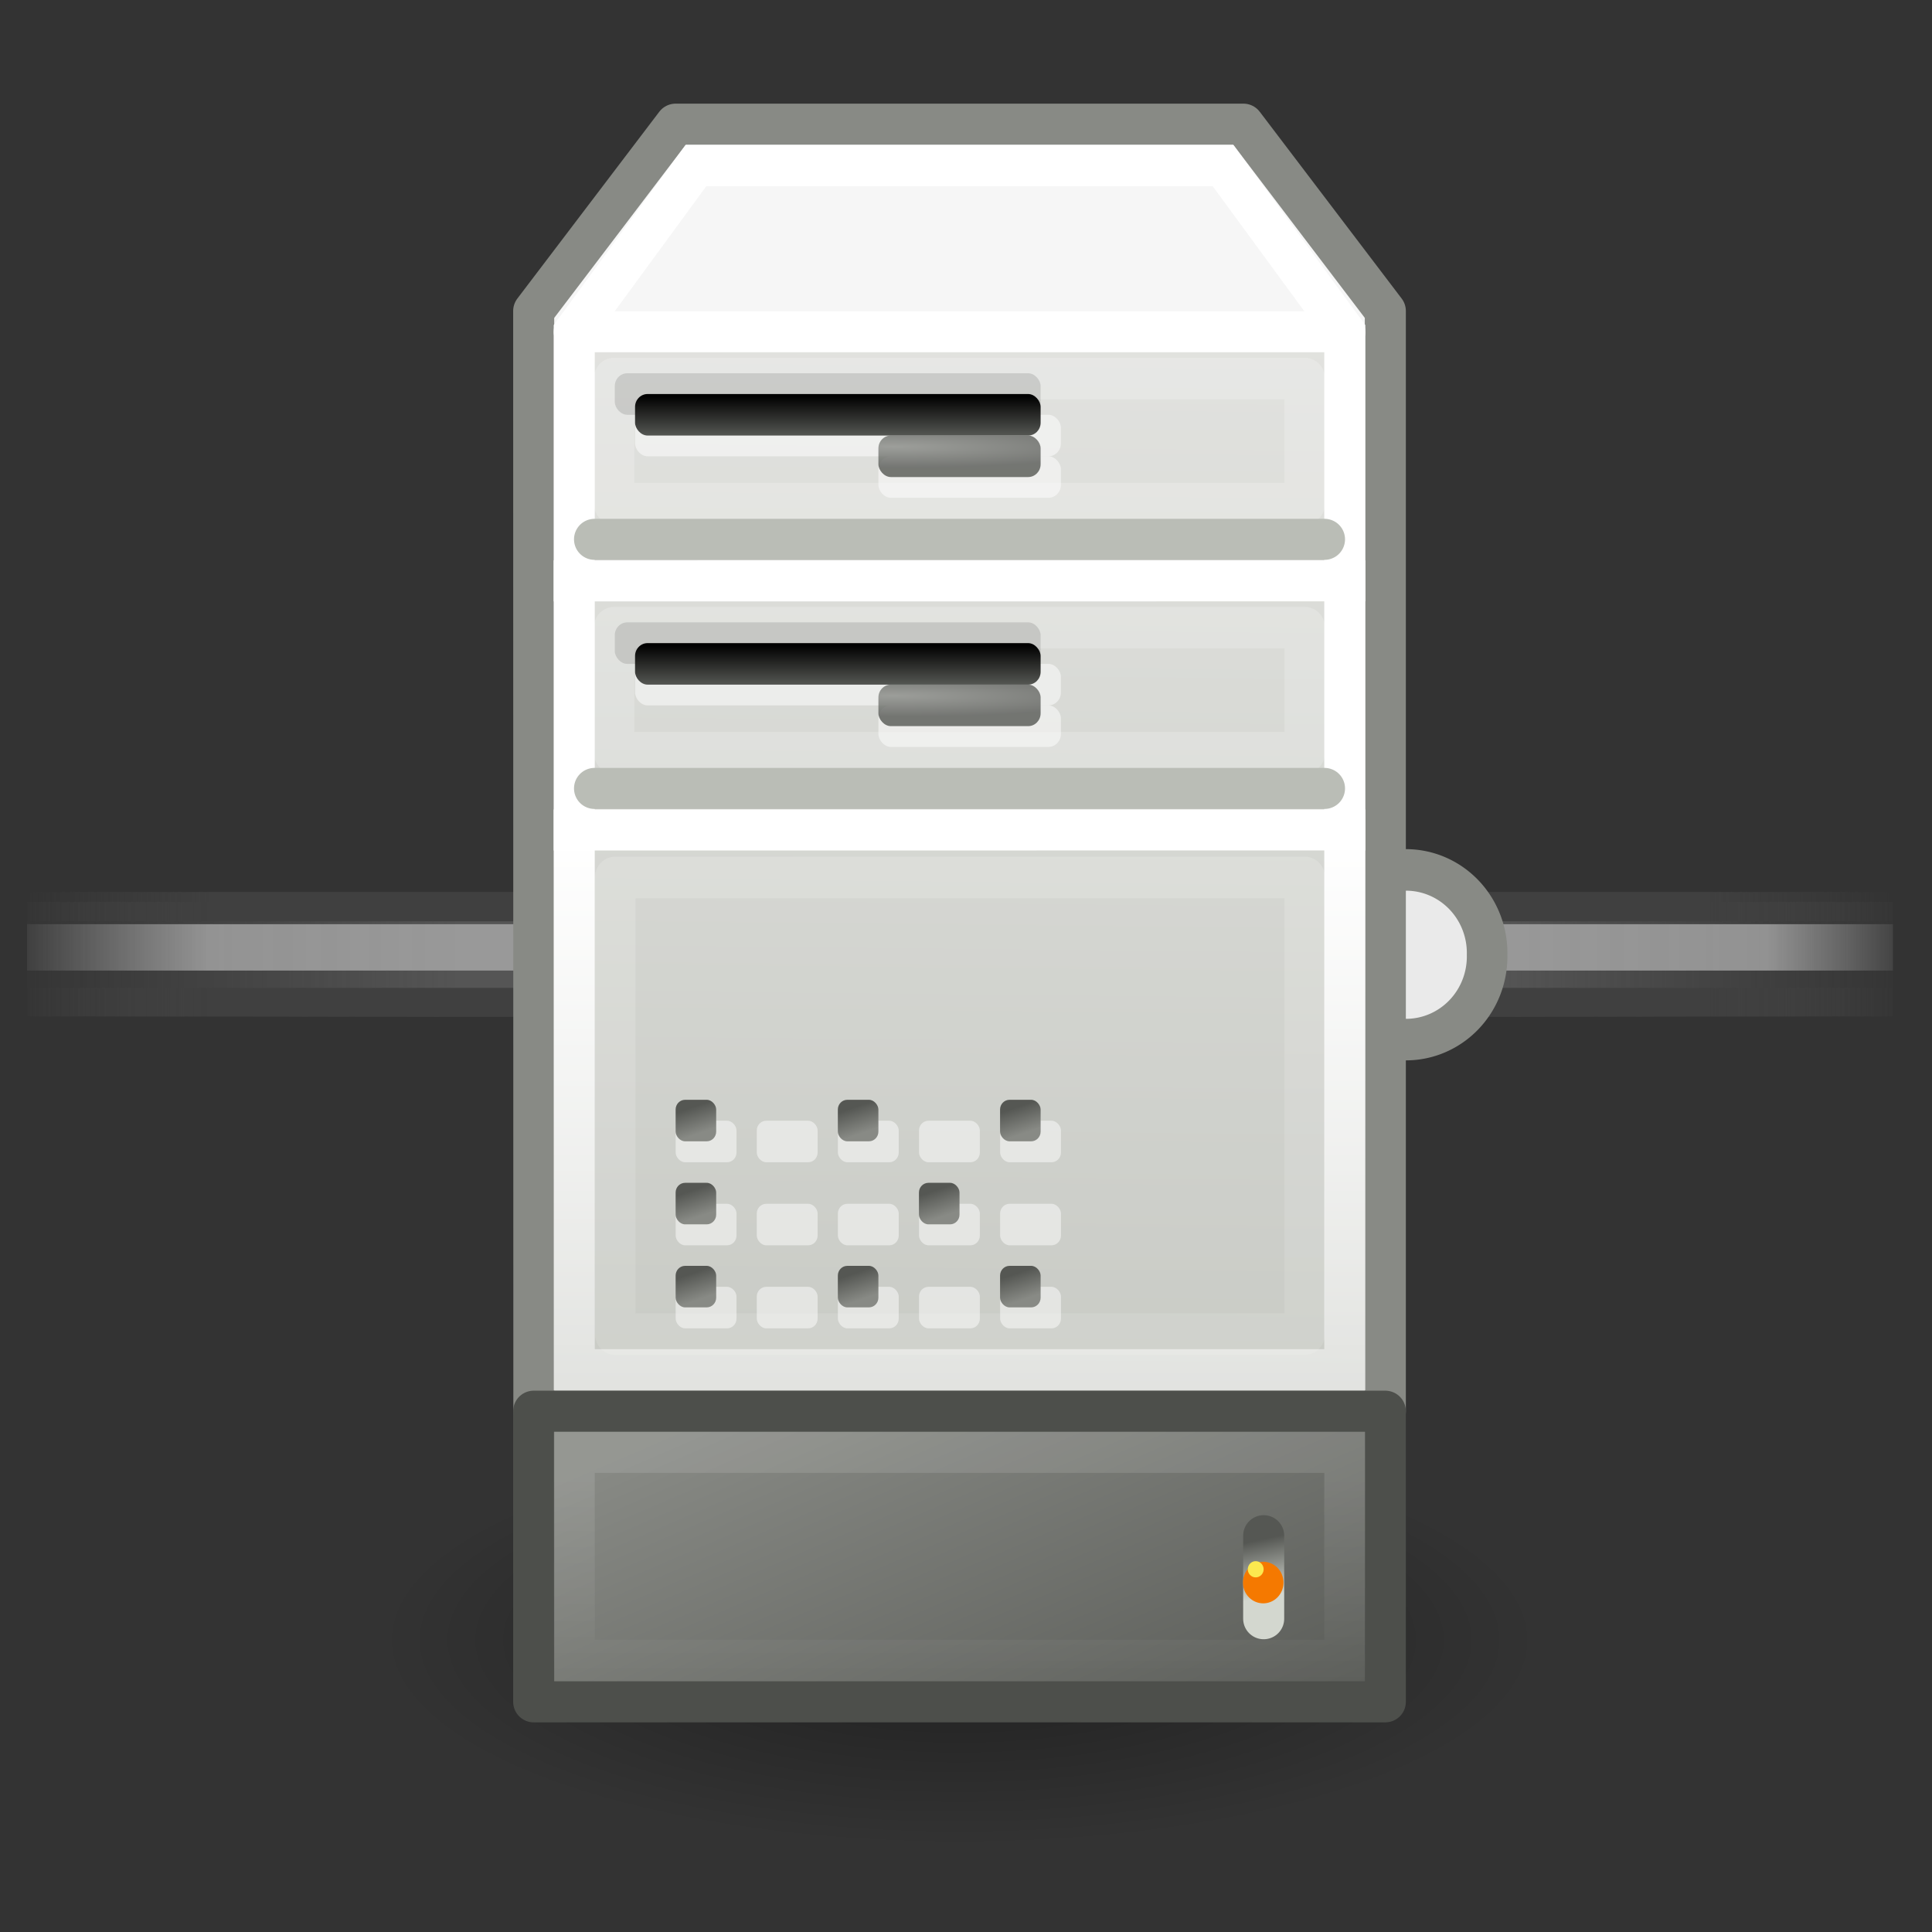 <?xml version="1.0" encoding="UTF-8" standalone="no"?>
<!-- Created with Inkscape (http://www.inkscape.org/) -->
<svg
   xmlns:dc="http://purl.org/dc/elements/1.1/"
   xmlns:cc="http://web.resource.org/cc/"
   xmlns:rdf="http://www.w3.org/1999/02/22-rdf-syntax-ns#"
   xmlns:svg="http://www.w3.org/2000/svg"
   xmlns="http://www.w3.org/2000/svg"
   xmlns:xlink="http://www.w3.org/1999/xlink"
   xmlns:sodipodi="http://sodipodi.sourceforge.net/DTD/sodipodi-0.dtd"
   xmlns:inkscape="http://www.inkscape.org/namespaces/inkscape"
   width="128"
   height="128"
   id="svg2"
   sodipodi:version="0.32"
   inkscape:version="0.45.1"
   version="1.0"
   sodipodi:docbase="/home/rose/Bureau/nouveau dossier"
   sodipodi:docname="network-server.svg"
   inkscape:export-filename="/home/lapo/Desktop/Grafica/Icone/Ubuntu/network-server.png"
   inkscape:export-xdpi="90"
   inkscape:export-ydpi="90"
   inkscape:output_extension="org.inkscape.output.svg.inkscape">
  <rect width="100%" height="100%" fill="#333333" stroke="none"/>
  <defs
     id="defs4">
    <linearGradient
       inkscape:collect="always"
       id="linearGradient3801">
      <stop
         style="stop-color:#888a85;stop-opacity:1;"
         offset="0"
         id="stop3803" />
      <stop
         style="stop-color:#555753"
         offset="1"
         id="stop3805" />
    </linearGradient>
    <linearGradient
       inkscape:collect="always"
       id="linearGradient3716">
      <stop
         style="stop-color:#ffffff;stop-opacity:1;"
         offset="0"
         id="stop3718" />
      <stop
         style="stop-color:#ffffff;stop-opacity:0;"
         offset="1"
         id="stop3720" />
    </linearGradient>
    <linearGradient
       inkscape:collect="always"
       id="linearGradient3708">
      <stop
         style="stop-color:#ffffff;stop-opacity:1;"
         offset="0"
         id="stop3710" />
      <stop
         style="stop-color:#ffffff;stop-opacity:0;"
         offset="1"
         id="stop3712" />
    </linearGradient>
    <linearGradient
       inkscape:collect="always"
       id="linearGradient2819">
      <stop
         style="stop-color:#eeeeec"
         offset="0"
         id="stop2821" />
      <stop
         style="stop-color:#babdb6"
         offset="1"
         id="stop2823" />
    </linearGradient>
    <linearGradient
       id="linearGradient2558">
      <stop
         style="stop-color:#000000;stop-opacity:1;"
         offset="0"
         id="stop2560" />
      <stop
         style="stop-color:#555753"
         offset="1"
         id="stop2562" />
    </linearGradient>
    <linearGradient
       inkscape:collect="always"
       id="linearGradient2528">
      <stop
         style="stop-color:#888a85"
         offset="0"
         id="stop2530" />
      <stop
         style="stop-color:#555753"
         offset="1"
         id="stop2532" />
    </linearGradient>
    <linearGradient
       inkscape:collect="always"
       id="linearGradient14664">
      <stop
         style="stop-color:#555753"
         offset="0"
         id="stop14666" />
      <stop
         style="stop-color:#888a85"
         offset="1"
         id="stop14668" />
    </linearGradient>
    <linearGradient
       inkscape:collect="always"
       id="linearGradient14654">
      <stop
         style="stop-color:#ffffff;stop-opacity:1;"
         offset="0"
         id="stop14656" />
      <stop
         style="stop-color:#ffffff;stop-opacity:0;"
         offset="1"
         id="stop14658" />
    </linearGradient>
    <linearGradient
       inkscape:collect="always"
       id="linearGradient13719">
      <stop
         style="stop-color:#555753"
         offset="0"
         id="stop13721" />
      <stop
         style="stop-color:#d3d7cf"
         offset="1"
         id="stop13723" />
    </linearGradient>
    <linearGradient
       inkscape:collect="always"
       id="linearGradient4543">
      <stop
         style="stop-color:#000000;stop-opacity:1;"
         offset="0"
         id="stop4545" />
      <stop
         style="stop-color:#000000;stop-opacity:0;"
         offset="1"
         id="stop4547" />
    </linearGradient>
    <linearGradient
       id="linearGradient178">
      <stop
         id="stop179"
         offset="0"
         style="stop-color:#ffffff;stop-opacity:0;" />
      <stop
         id="stop180"
         offset="0.108"
         style="stop-color:#ffffff;stop-opacity:0.707;" />
      <stop
         id="stop181"
         offset="0.921"
         style="stop-color:#ffffff;stop-opacity:0.707;" />
      <stop
         id="stop182"
         offset="1"
         style="stop-color:#ffffff;stop-opacity:0;" />
    </linearGradient>
    <linearGradient
       id="linearGradient272">
      <stop
         id="stop273"
         offset="0"
         style="stop-color:#474747;stop-opacity:0;" />
      <stop
         id="stop275"
         offset="0.1"
         style="stop-color:#474747;stop-opacity:1;" />
      <stop
         id="stop276"
         offset="0.9"
         style="stop-color:#474747;stop-opacity:1;" />
      <stop
         id="stop274"
         offset="1"
         style="stop-color:#474747;stop-opacity:0;" />
    </linearGradient>
    <linearGradient
       id="linearGradient158">
      <stop
         id="stop159"
         offset="0"
         style="stop-color:#686868;stop-opacity:0;" />
      <stop
         id="stop162"
         offset="0.238"
         style="stop-color:#686868;stop-opacity:1;" />
      <stop
         id="stop163"
         offset="0.781"
         style="stop-color:#686868;stop-opacity:1;" />
      <stop
         id="stop160"
         offset="1"
         style="stop-color:#686868;stop-opacity:0;" />
    </linearGradient>
    <linearGradient
       inkscape:collect="always"
       xlink:href="#linearGradient13719"
       id="linearGradient2498"
       gradientUnits="userSpaceOnUse"
       gradientTransform="matrix(2.687,0,0,2.751,-508.732,-2240.337)"
       x1="220.219"
       y1="851.494"
       x2="220.5"
       y2="852.844" />
    <linearGradient
       inkscape:collect="always"
       xlink:href="#linearGradient14654"
       id="linearGradient2501"
       gradientUnits="userSpaceOnUse"
       x1="229.46"
       y1="849.97"
       x2="229.46"
       y2="855.444"
       gradientTransform="matrix(2.687,0,0,2.751,-578.59,-2240.334)" />
    <linearGradient
       inkscape:collect="always"
       xlink:href="#linearGradient14664"
       id="linearGradient2504"
       gradientUnits="userSpaceOnUse"
       x1="238.351"
       y1="861.171"
       x2="232.973"
       y2="848.375"
       gradientTransform="matrix(2.687,0,0,2.751,-578.59,-2240.334)" />
    <radialGradient
       inkscape:collect="always"
       xlink:href="#linearGradient2528"
       id="radialGradient2534"
       cx="23.367"
       cy="15.561"
       fx="23.367"
       fy="15.561"
       r="2"
       gradientTransform="matrix(7.266,3.5078385e-2,-3.1774427e-3,0.688,-110.542,34.568)"
       gradientUnits="userSpaceOnUse" />
    <radialGradient
       inkscape:collect="always"
       xlink:href="#linearGradient2528"
       id="radialGradient2548"
       gradientUnits="userSpaceOnUse"
       gradientTransform="matrix(7.266,3.5078385e-2,-3.1774427e-3,0.688,-110.542,18.065)"
       cx="23.367"
       cy="15.561"
       fx="23.367"
       fy="15.561"
       r="2" />
    <linearGradient
       inkscape:collect="always"
       xlink:href="#linearGradient2558"
       id="linearGradient2564"
       x1="19.993"
       y1="15.046"
       x2="19.993"
       y2="16"
       gradientUnits="userSpaceOnUse"
       gradientTransform="matrix(2.687,0,0,2.751,-3.601,1.35)" />
    <linearGradient
       inkscape:collect="always"
       xlink:href="#linearGradient2558"
       id="linearGradient2568"
       gradientUnits="userSpaceOnUse"
       x1="19.993"
       y1="15.046"
       x2="19.993"
       y2="16"
       gradientTransform="matrix(2.687,0,0,2.751,-3.601,-15.153)" />
    <linearGradient
       inkscape:collect="always"
       xlink:href="#linearGradient2819"
       id="linearGradient2825"
       x1="29.069"
       y1="-5.611"
       x2="28.536"
       y2="48.207"
       gradientUnits="userSpaceOnUse"
       gradientTransform="matrix(2.687,0,0,2.751,-3.601,1.35)" />
    <linearGradient
       inkscape:collect="always"
       xlink:href="#linearGradient3708"
       id="linearGradient3714"
       x1="15.758"
       y1="19.458"
       x2="15.758"
       y2="44.336"
       gradientUnits="userSpaceOnUse"
       gradientTransform="matrix(2.687,0,0,2.751,-3.601,1.35)" />
    <linearGradient
       inkscape:collect="always"
       xlink:href="#linearGradient3716"
       id="linearGradient3722"
       x1="230.634"
       y1="827.971"
       x2="230.634"
       y2="869.457"
       gradientUnits="userSpaceOnUse" />
    <linearGradient
       inkscape:collect="always"
       xlink:href="#linearGradient3801"
       id="linearGradient3807"
       x1="18.707"
       y1="26.763"
       x2="18.5"
       y2="26.146"
       gradientUnits="userSpaceOnUse"
       gradientTransform="matrix(2.687,0,0,2.751,-3.601,1.35)" />
    <radialGradient
       inkscape:collect="always"
       xlink:href="#linearGradient4543"
       id="radialGradient3811"
       gradientUnits="userSpaceOnUse"
       gradientTransform="matrix(1,0,0,0.394,0,23.442)"
       cx="23.537"
       cy="38.707"
       fx="23.537"
       fy="38.707"
       r="14.344" />
    <linearGradient
       inkscape:collect="always"
       xlink:href="#linearGradient158"
       id="linearGradient3845"
       gradientUnits="userSpaceOnUse"
       gradientTransform="matrix(2.74,0,0,0.365,31.378,-10.353)"
       x1="1.642"
       y1="117.827"
       x2="15.343"
       y2="117.827" />
    <linearGradient
       inkscape:collect="always"
       xlink:href="#linearGradient272"
       id="linearGradient3847"
       gradientUnits="userSpaceOnUse"
       gradientTransform="matrix(8.169,0,0,0.221,31.378,-48.274)"
       x1="0.612"
       y1="372.578"
       x2="5.086"
       y2="372.578" />
    <linearGradient
       inkscape:collect="always"
       xlink:href="#linearGradient272"
       id="linearGradient3849"
       gradientUnits="userSpaceOnUse"
       gradientTransform="matrix(8.169,0,0,0.229,31.378,-46.267)"
       x1="0.612"
       y1="372.578"
       x2="5.086"
       y2="372.578" />
    <linearGradient
       inkscape:collect="always"
       xlink:href="#linearGradient178"
       id="linearGradient3851"
       gradientUnits="userSpaceOnUse"
       gradientTransform="matrix(2.74,0,0,0.148,31.378,14.833)"
       x1="1.642"
       y1="117.827"
       x2="15.343"
       y2="117.827" />
    <linearGradient
       inkscape:collect="always"
       xlink:href="#linearGradient3716"
       id="linearGradient2292"
       gradientUnits="userSpaceOnUse"
       x1="230.634"
       y1="827.971"
       x2="230.634"
       y2="869.457" />
    <linearGradient
       inkscape:collect="always"
       xlink:href="#linearGradient3716"
       id="linearGradient2294"
       gradientUnits="userSpaceOnUse"
       x1="230.634"
       y1="827.971"
       x2="230.634"
       y2="869.457" />
    <linearGradient
       inkscape:collect="always"
       xlink:href="#linearGradient3716"
       id="linearGradient2296"
       gradientUnits="userSpaceOnUse"
       x1="230.634"
       y1="827.971"
       x2="230.634"
       y2="869.457" />
  </defs>
  <sodipodi:namedview
     id="base"
     pagecolor="#ffffff"
     bordercolor="#666666"
     borderopacity="1.0"
     inkscape:pageopacity="0.0"
     inkscape:pageshadow="2"
     inkscape:zoom="4.109375"
     inkscape:cx="64"
     inkscape:cy="64"
     inkscape:document-units="px"
     inkscape:current-layer="layer3"
     showgrid="false"
     stroke="#555753"
     fill="#555753"
     inkscape:grid-points="false"
     inkscape:grid-bbox="true"
     inkscape:window-width="1085"
     inkscape:window-height="760"
     inkscape:window-x="87"
     inkscape:window-y="223"
     gridspacingx="0.5px"
     gridspacingy="0.5px"
     gridempspacing="2"
     showborder="true"
     width="128px"
     height="128px" />
  <g
     inkscape:label="BASE"
     inkscape:groupmode="layer"
     id="layer1"
     style="display:inline" />
  <g
     inkscape:groupmode="layer"
     id="layer2"
     inkscape:label="Lavoro"
     style="display:inline" />
  <g
     inkscape:groupmode="layer"
     id="layer3"
     inkscape:label="finiture"
     style="display:inline">
    <g
       id="g3853"
       transform="matrix(2.687,0,0,2.751,-3.601,1.35)">
      <g
         inkscape:r_cy="true"
         inkscape:r_cx="true"
         id="g5391"
         style="opacity:0.634"
         transform="matrix(1.259,0,0,0.69,-43.793,8.3157e-2)">
        <rect
           inkscape:r_cy="true"
           inkscape:r_cx="true"
           style="color:#000000;fill:url(#linearGradient3845);fill-opacity:1;fill-rule:nonzero;stroke:none;stroke-width:1;stroke-linecap:butt;stroke-linejoin:miter;marker:none;marker-start:none;marker-mid:none;marker-end:none;stroke-miterlimit:4;stroke-dashoffset:0;stroke-opacity:1;visibility:visible;display:block;overflow:visible"
           id="rect69"
           width="36.543"
           height="4"
           x="36.378"
           y="30.647" />
        <rect
           inkscape:r_cy="true"
           inkscape:r_cx="true"
           style="color:#000000;fill:url(#linearGradient3847);fill-opacity:1;fill-rule:nonzero;stroke:none;stroke-width:1;stroke-linecap:butt;stroke-linejoin:miter;marker:none;marker-start:none;marker-mid:none;marker-end:none;stroke-miterlimit:4;stroke-dashoffset:0;stroke-opacity:1;visibility:visible;display:block;overflow:visible"
           id="rect255"
           width="36.543"
           height="0.99"
           x="36.378"
           y="33.649" />
        <rect
           inkscape:r_cy="true"
           inkscape:r_cx="true"
           style="color:#000000;fill:url(#linearGradient3849);fill-opacity:1;fill-rule:nonzero;stroke:none;stroke-width:1;stroke-linecap:butt;stroke-linejoin:miter;marker:none;marker-start:none;marker-mid:none;marker-end:none;stroke-miterlimit:4;stroke-dashoffset:0;stroke-opacity:1;visibility:visible;display:block;overflow:visible"
           id="rect250"
           width="36.543"
           height="1.023"
           x="36.378"
           y="30.301" />
        <rect
           inkscape:r_cy="true"
           inkscape:r_cx="true"
           style="color:#000000;fill:url(#linearGradient3851);fill-opacity:1;fill-rule:nonzero;stroke:none;stroke-width:1;stroke-linecap:butt;stroke-linejoin:miter;marker:none;marker-start:none;marker-mid:none;marker-end:none;stroke-miterlimit:4;stroke-dashoffset:0;stroke-opacity:1;visibility:visible;display:block;overflow:visible"
           id="rect176"
           width="36.543"
           height="1.619"
           x="36.378"
           y="31.425" />
      </g>
      <path
         inkscape:r_cy="true"
         inkscape:r_cx="true"
         transform="matrix(0.921,0,0,0.921,-24.791,-1.656)"
         d="M 68.185 26.231 A 2.172 2.172 0 1 1  63.842,26.231 A 2.172 2.172 0 1 1  68.185 26.231 z"
         sodipodi:ry="2.171828"
         sodipodi:rx="2.171828"
         sodipodi:cy="26.231213"
         sodipodi:cx="66.013466"
         id="path5405"
         style="color:#000000;fill:#eaeaea;fill-opacity:1;fill-rule:evenodd;stroke:#888a85;stroke-width:1.086;stroke-linecap:butt;stroke-linejoin:miter;marker:none;marker-start:none;marker-mid:none;marker-end:none;stroke-miterlimit:4;stroke-dasharray:none;stroke-dashoffset:0;stroke-opacity:1;visibility:visible;display:inline;overflow:visible"
         sodipodi:type="arc" />
    </g>
    <path
       style="color:#000000;fill:#f6f6f6;fill-opacity:1;fill-rule:nonzero;stroke:#888a85;stroke-width:2.719;stroke-linecap:round;stroke-linejoin:round;marker:none;marker-start:none;marker-mid:none;marker-end:none;stroke-miterlimit:4;stroke-dashoffset:0;stroke-opacity:1;visibility:visible;display:inline;overflow:visible"
       d="M 35.358,20.604 L 44.762,8.226 L 82.378,8.226 L 91.782,20.604 L 91.782,93.496 L 35.37,93.496 L 35.358,20.604 z "
       id="rect1417"
       sodipodi:nodetypes="ccccccc" />
    <rect
       style="opacity:1;color:#000000;fill:url(#linearGradient2825);fill-opacity:1;fill-rule:nonzero;stroke:none;stroke-width:1;stroke-linecap:round;stroke-linejoin:miter;marker:none;marker-start:none;marker-mid:none;marker-end:none;stroke-miterlimit:4;stroke-dasharray:none;stroke-dashoffset:0;stroke-opacity:1;visibility:visible;display:inline;overflow:visible"
       id="rect2817"
       width="53.737"
       height="70.139"
       x="36.702"
       y="21.979" />
    <g
       id="g5800"
       style="opacity:0.2;fill-opacity:1;stroke:url(#linearGradient3722);display:inline"
       transform="matrix(2.687,0,0,2.751,-578.59,-2240.334)">
      <rect
         y="823.487"
         x="230.47"
         height="3.013"
         width="17.03"
         id="rect4040"
         style="color:#000000;fill:none;fill-opacity:1;fill-rule:nonzero;stroke:url(#linearGradient2292);stroke-width:1;stroke-linecap:round;stroke-linejoin:round;marker:none;marker-start:none;marker-mid:none;marker-end:none;stroke-miterlimit:4;stroke-dasharray:none;stroke-dashoffset:0;stroke-opacity:1;visibility:visible;display:inline;overflow:visible" />
      <rect
         y="829.487"
         x="230.47"
         height="3.013"
         width="17.03"
         id="rect4042"
         style="color:#000000;fill:none;fill-opacity:1;fill-rule:nonzero;stroke:url(#linearGradient2294);stroke-width:1;stroke-linecap:round;stroke-linejoin:round;marker:none;marker-start:none;marker-mid:none;marker-end:none;stroke-miterlimit:4;stroke-dasharray:none;stroke-dashoffset:0;stroke-opacity:1;visibility:visible;display:inline;overflow:visible" />
      <rect
         y="835.502"
         x="230.499"
         height="10.998"
         width="17.001"
         id="rect4044"
         style="color:#000000;fill:none;fill-opacity:1;fill-rule:nonzero;stroke:url(#linearGradient2296);stroke-width:1;stroke-linecap:round;stroke-linejoin:round;marker:none;marker-start:none;marker-mid:none;marker-end:none;stroke-miterlimit:4;stroke-dasharray:none;stroke-dashoffset:0;stroke-opacity:1;visibility:visible;display:inline;overflow:visible" />
    </g>
    <path
       style="color:#000000;fill:none;fill-opacity:1;fill-rule:nonzero;stroke:url(#linearGradient3714);stroke-width:2.719;stroke-linecap:round;stroke-linejoin:miter;marker:none;marker-start:none;marker-mid:none;marker-end:none;stroke-miterlimit:4;stroke-dashoffset:0;stroke-opacity:1;visibility:visible;display:inline;overflow:visible"
       d="M 38.045,21.982 L 46.106,10.977 L 81.035,10.977 L 89.096,21.982 L 89.096,90.745 L 38.045,90.745 L 38.045,21.982 z "
       id="rect4038"
       sodipodi:nodetypes="ccccccc" />
    <path
       sodipodi:nodetypes="cc"
       style="fill:none;fill-opacity:0.75;fill-rule:evenodd;stroke:#ffffff;stroke-width:2.719;stroke-linecap:square;stroke-linejoin:miter;stroke-miterlimit:4;stroke-dasharray:none;stroke-opacity:1;display:inline"
       d="M 38.045,38.485 L 89.096,38.482"
       id="path5805" />
    <path
       sodipodi:nodetypes="cc"
       style="fill:none;fill-opacity:0.75;fill-rule:evenodd;stroke:#ffffff;stroke-width:2.719;stroke-linecap:square;stroke-linejoin:miter;stroke-miterlimit:4;stroke-dasharray:none;stroke-opacity:1;display:inline"
       d="M 38.045,54.988 L 89.096,54.985"
       id="path6680" />
    <path
       sodipodi:nodetypes="cc"
       id="path7564"
       d="M 39.389,52.235 L 87.752,52.235"
       style="opacity:1;fill:#babdb6;fill-opacity:0.75;fill-rule:evenodd;stroke:#babdb6;stroke-width:2.719;stroke-linecap:round;stroke-linejoin:miter;stroke-miterlimit:4;stroke-dasharray:none;stroke-opacity:1;display:inline" />
    <path
       sodipodi:nodetypes="cc"
       id="path8439"
       d="M 39.389,35.732 L 87.752,35.732"
       style="opacity:1;fill:#babdb6;fill-opacity:0.75;fill-rule:evenodd;stroke:#babdb6;stroke-width:2.719;stroke-linecap:round;stroke-linejoin:miter;stroke-miterlimit:4;stroke-dasharray:none;stroke-opacity:1;display:inline" />
    <path
       inkscape:r_cy="true"
       inkscape:r_cx="true"
       transform="matrix(2.687,0,0,2.419,0.331,15.056)"
       sodipodi:type="arc"
       style="opacity:0.41;color:#000000;fill:url(#radialGradient3811);fill-opacity:1;fill-rule:evenodd;stroke:none;stroke-width:1;stroke-linecap:butt;stroke-linejoin:miter;marker:none;marker-start:none;marker-mid:none;marker-end:none;stroke-miterlimit:4;stroke-dasharray:none;stroke-dashoffset:0;stroke-opacity:1;visibility:visible;display:inline;overflow:visible"
       id="path3809"
       sodipodi:cx="23.536554"
       sodipodi:cy="38.706596"
       sodipodi:rx="14.344166"
       sodipodi:ry="5.6568542"
       d="M 37.881 38.707 A 14.344 5.657 0 1 1  9.192,38.707 A 14.344 5.657 0 1 1  37.881 38.707 z" />
    <rect
       style="color:#000000;fill:url(#linearGradient2504);fill-opacity:1;fill-rule:nonzero;stroke:#4d4f4b;stroke-width:2.719;stroke-linecap:square;stroke-linejoin:round;marker:none;marker-start:none;marker-mid:none;marker-end:none;stroke-miterlimit:4;stroke-dasharray:none;stroke-dashoffset:0;stroke-opacity:1;visibility:visible;display:inline;overflow:visible"
       id="rect10206"
       width="56.424"
       height="19.254"
       x="35.358"
       y="93.496" />
    <rect
       style="opacity:0.11;color:#000000;fill:none;fill-opacity:1;fill-rule:nonzero;stroke:url(#linearGradient2501);stroke-width:2.719;stroke-linecap:round;stroke-linejoin:miter;marker:none;marker-start:none;marker-mid:none;marker-end:none;stroke-miterlimit:4;stroke-dasharray:none;stroke-dashoffset:0;stroke-opacity:1;visibility:visible;display:inline;overflow:visible"
       id="rect11094"
       width="51.051"
       height="13.776"
       x="38.045"
       y="96.223" />
    <path
       style="fill:none;fill-opacity:1;fill-rule:evenodd;stroke:url(#linearGradient2498);stroke-width:2.719;stroke-linecap:round;stroke-linejoin:miter;stroke-miterlimit:4;stroke-dasharray:none;stroke-opacity:1;display:inline"
       d="M 83.722,101.744 L 83.722,107.245"
       id="path12844" />
    <path
       sodipodi:type="arc"
       style="color:#000000;fill:#f57900;fill-opacity:1;fill-rule:nonzero;stroke:none;stroke-width:1;stroke-linecap:round;stroke-linejoin:round;marker:none;marker-start:none;marker-mid:none;marker-end:none;stroke-miterlimit:4;stroke-dasharray:none;stroke-dashoffset:0;stroke-opacity:1;visibility:visible;display:inline;overflow:visible"
       id="path13732"
       sodipodi:cx="243.13609"
       sodipodi:cy="852.16174"
       sodipodi:rx="0.55926895"
       sodipodi:ry="0.58358496"
       d="M 243.695 852.162 A 0.559 0.584 0 1 1  242.577,852.162 A 0.559 0.584 0 1 1  243.695 852.162 z"
       transform="matrix(2.402,0,0,2.357,-500.321,-1903.697)" />
    <rect
       style="opacity:0.122;color:#000000;fill:#000000;fill-opacity:1;fill-rule:nonzero;stroke:none;stroke-width:1;stroke-linecap:round;stroke-linejoin:miter;marker:none;marker-start:none;marker-mid:none;marker-end:none;stroke-miterlimit:4;stroke-dasharray:none;stroke-dashoffset:0;stroke-opacity:1;visibility:visible;display:inline;overflow:visible"
       id="rect2520"
       width="28.212"
       height="2.751"
       x="40.732"
       y="41.233"
       ry="0.849"
       rx="0.829" />
    <rect
       style="opacity:0.5;color:#000000;fill:#ffffff;fill-opacity:1;fill-rule:nonzero;stroke:none;stroke-width:1;stroke-linecap:round;stroke-linejoin:miter;marker:none;marker-start:none;marker-mid:none;marker-end:none;stroke-miterlimit:4;stroke-dasharray:none;stroke-dashoffset:0;stroke-opacity:1;visibility:visible;display:inline;overflow:visible"
       id="rect2522"
       width="28.212"
       height="2.751"
       x="42.075"
       y="43.983"
       ry="0.849"
       rx="0.829" />
    <rect
       style="opacity:1;color:#000000;fill:url(#linearGradient2564);fill-opacity:1;fill-rule:nonzero;stroke:none;stroke-width:1;stroke-linecap:round;stroke-linejoin:miter;marker:none;marker-start:none;marker-mid:none;marker-end:none;stroke-miterlimit:4;stroke-dasharray:none;stroke-dashoffset:0;stroke-opacity:1;visibility:visible;display:inline;overflow:visible"
       id="rect2518"
       width="26.869"
       height="2.751"
       x="42.075"
       y="42.608"
       ry="0.849"
       rx="0.829" />
    <rect
       style="opacity:0.5;color:#000000;fill:#ffffff;fill-opacity:1;fill-rule:nonzero;stroke:none;stroke-width:1;stroke-linecap:round;stroke-linejoin:miter;marker:none;marker-start:none;marker-mid:none;marker-end:none;stroke-miterlimit:4;stroke-dasharray:none;stroke-dashoffset:0;stroke-opacity:1;visibility:visible;display:inline;overflow:visible"
       id="rect2526"
       width="12.091"
       height="2.751"
       x="58.197"
       y="46.734"
       rx="0.829"
       ry="0.849" />
    <rect
       style="opacity:0.8;color:#000000;fill:url(#radialGradient2534);fill-opacity:1;fill-rule:nonzero;stroke:none;stroke-width:1;stroke-linecap:round;stroke-linejoin:miter;marker:none;marker-start:none;marker-mid:none;marker-end:none;stroke-miterlimit:4;stroke-dasharray:none;stroke-dashoffset:0;stroke-opacity:1;visibility:visible;display:inline;overflow:visible"
       id="rect2524"
       width="10.747"
       height="2.751"
       x="58.197"
       y="45.358"
       rx="0.829"
       ry="0.849" />
    <rect
       style="opacity:0.122;color:#000000;fill:#000000;fill-opacity:1;fill-rule:nonzero;stroke:none;stroke-width:1;stroke-linecap:round;stroke-linejoin:miter;marker:none;marker-start:none;marker-mid:none;marker-end:none;stroke-miterlimit:4;stroke-dasharray:none;stroke-dashoffset:0;stroke-opacity:1;visibility:visible;display:inline;overflow:visible"
       id="rect2538"
       width="28.212"
       height="2.751"
       x="40.732"
       y="24.729"
       ry="0.849"
       rx="0.829" />
    <rect
       style="opacity:0.5;color:#000000;fill:#ffffff;fill-opacity:1;fill-rule:nonzero;stroke:none;stroke-width:1;stroke-linecap:round;stroke-linejoin:miter;marker:none;marker-start:none;marker-mid:none;marker-end:none;stroke-miterlimit:4;stroke-dasharray:none;stroke-dashoffset:0;stroke-opacity:1;visibility:visible;display:inline;overflow:visible"
       id="rect2540"
       width="28.212"
       height="2.751"
       x="42.075"
       y="27.48"
       ry="0.849"
       rx="0.829" />
    <rect
       style="opacity:0.5;color:#000000;fill:#ffffff;fill-opacity:1;fill-rule:nonzero;stroke:none;stroke-width:1;stroke-linecap:round;stroke-linejoin:miter;marker:none;marker-start:none;marker-mid:none;marker-end:none;stroke-miterlimit:4;stroke-dasharray:none;stroke-dashoffset:0;stroke-opacity:1;visibility:visible;display:inline;overflow:visible"
       id="rect2544"
       width="12.091"
       height="2.751"
       x="58.197"
       y="30.23"
       rx="0.829"
       ry="0.849" />
    <rect
       style="opacity:0.8;color:#000000;fill:url(#radialGradient2548);fill-opacity:1;fill-rule:nonzero;stroke:none;stroke-width:1;stroke-linecap:round;stroke-linejoin:miter;marker:none;marker-start:none;marker-mid:none;marker-end:none;stroke-miterlimit:4;stroke-dasharray:none;stroke-dashoffset:0;stroke-opacity:1;visibility:visible;display:inline;overflow:visible"
       id="rect2546"
       width="10.747"
       height="2.751"
       x="58.197"
       y="28.855"
       rx="0.829"
       ry="0.849" />
    <rect
       style="opacity:1;color:#000000;fill:url(#linearGradient2568);fill-opacity:1;fill-rule:nonzero;stroke:none;stroke-width:1;stroke-linecap:round;stroke-linejoin:miter;marker:none;marker-start:none;marker-mid:none;marker-end:none;stroke-miterlimit:4;stroke-dasharray:none;stroke-dashoffset:0;stroke-opacity:1;visibility:visible;display:inline;overflow:visible"
       id="rect2566"
       width="26.869"
       height="2.751"
       x="42.075"
       y="26.105"
       ry="0.849"
       rx="0.829" />
    <g
       id="g2794"
       style="opacity:0.486"
       transform="matrix(2.687,0,0,2.751,-3.601,1.35)">
      <rect
         ry="0.234"
         rx="0.234"
         y="26.5"
         x="18"
         height="1"
         width="1.5"
         id="rect2729"
         style="opacity:1;color:#000000;fill:#ffffff;fill-opacity:1;fill-rule:nonzero;stroke:none;stroke-width:1;stroke-linecap:round;stroke-linejoin:miter;marker:none;marker-start:none;marker-mid:none;marker-end:none;stroke-miterlimit:4;stroke-dasharray:none;stroke-dashoffset:0;stroke-opacity:1;visibility:visible;display:inline;overflow:visible" />
      <rect
         ry="0.234"
         rx="0.234"
         y="26.5"
         x="20"
         height="1"
         width="1.5"
         id="rect2766"
         style="opacity:1;color:#000000;fill:#ffffff;fill-opacity:1;fill-rule:nonzero;stroke:none;stroke-width:1;stroke-linecap:round;stroke-linejoin:miter;marker:none;marker-start:none;marker-mid:none;marker-end:none;stroke-miterlimit:4;stroke-dasharray:none;stroke-dashoffset:0;stroke-opacity:1;visibility:visible;display:inline;overflow:visible" />
      <rect
         ry="0.234"
         rx="0.234"
         y="26.5"
         x="22"
         height="1"
         width="1.5"
         id="rect2768"
         style="opacity:1;color:#000000;fill:#ffffff;fill-opacity:1;fill-rule:nonzero;stroke:none;stroke-width:1;stroke-linecap:round;stroke-linejoin:miter;marker:none;marker-start:none;marker-mid:none;marker-end:none;stroke-miterlimit:4;stroke-dasharray:none;stroke-dashoffset:0;stroke-opacity:1;visibility:visible;display:inline;overflow:visible" />
      <rect
         ry="0.234"
         rx="0.234"
         y="28.5"
         x="18"
         height="1"
         width="1.5"
         id="rect2770"
         style="opacity:1;color:#000000;fill:#ffffff;fill-opacity:1;fill-rule:nonzero;stroke:none;stroke-width:1;stroke-linecap:round;stroke-linejoin:miter;marker:none;marker-start:none;marker-mid:none;marker-end:none;stroke-miterlimit:4;stroke-dasharray:none;stroke-dashoffset:0;stroke-opacity:1;visibility:visible;display:inline;overflow:visible" />
      <rect
         ry="0.234"
         rx="0.234"
         y="28.5"
         x="20"
         height="1"
         width="1.5"
         id="rect2772"
         style="opacity:1;color:#000000;fill:#ffffff;fill-opacity:1;fill-rule:nonzero;stroke:none;stroke-width:1;stroke-linecap:round;stroke-linejoin:miter;marker:none;marker-start:none;marker-mid:none;marker-end:none;stroke-miterlimit:4;stroke-dasharray:none;stroke-dashoffset:0;stroke-opacity:1;visibility:visible;display:inline;overflow:visible" />
      <rect
         ry="0.234"
         rx="0.234"
         y="28.5"
         x="22"
         height="1"
         width="1.5"
         id="rect2774"
         style="opacity:1;color:#000000;fill:#ffffff;fill-opacity:1;fill-rule:nonzero;stroke:none;stroke-width:1;stroke-linecap:round;stroke-linejoin:miter;marker:none;marker-start:none;marker-mid:none;marker-end:none;stroke-miterlimit:4;stroke-dasharray:none;stroke-dashoffset:0;stroke-opacity:1;visibility:visible;display:inline;overflow:visible" />
      <rect
         ry="0.234"
         rx="0.234"
         y="30.5"
         x="22"
         height="1"
         width="1.5"
         id="rect2776"
         style="opacity:1;color:#000000;fill:#ffffff;fill-opacity:1;fill-rule:nonzero;stroke:none;stroke-width:1;stroke-linecap:round;stroke-linejoin:miter;marker:none;marker-start:none;marker-mid:none;marker-end:none;stroke-miterlimit:4;stroke-dasharray:none;stroke-dashoffset:0;stroke-opacity:1;visibility:visible;display:inline;overflow:visible" />
      <rect
         ry="0.234"
         rx="0.234"
         y="30.5"
         x="20"
         height="1"
         width="1.5"
         id="rect2778"
         style="opacity:1;color:#000000;fill:#ffffff;fill-opacity:1;fill-rule:nonzero;stroke:none;stroke-width:1;stroke-linecap:round;stroke-linejoin:miter;marker:none;marker-start:none;marker-mid:none;marker-end:none;stroke-miterlimit:4;stroke-dasharray:none;stroke-dashoffset:0;stroke-opacity:1;visibility:visible;display:inline;overflow:visible" />
      <rect
         ry="0.234"
         rx="0.234"
         y="30.5"
         x="18"
         height="1"
         width="1.5"
         id="rect2780"
         style="opacity:1;color:#000000;fill:#ffffff;fill-opacity:1;fill-rule:nonzero;stroke:none;stroke-width:1;stroke-linecap:round;stroke-linejoin:miter;marker:none;marker-start:none;marker-mid:none;marker-end:none;stroke-miterlimit:4;stroke-dasharray:none;stroke-dashoffset:0;stroke-opacity:1;visibility:visible;display:inline;overflow:visible" />
      <rect
         ry="0.234"
         rx="0.234"
         y="30.5"
         x="24"
         height="1"
         width="1.5"
         id="rect2782"
         style="opacity:1;color:#000000;fill:#ffffff;fill-opacity:1;fill-rule:nonzero;stroke:none;stroke-width:1;stroke-linecap:round;stroke-linejoin:miter;marker:none;marker-start:none;marker-mid:none;marker-end:none;stroke-miterlimit:4;stroke-dasharray:none;stroke-dashoffset:0;stroke-opacity:1;visibility:visible;display:inline;overflow:visible" />
      <rect
         ry="0.234"
         rx="0.234"
         y="30.5"
         x="26"
         height="1"
         width="1.5"
         id="rect2784"
         style="opacity:1;color:#000000;fill:#ffffff;fill-opacity:1;fill-rule:nonzero;stroke:none;stroke-width:1;stroke-linecap:round;stroke-linejoin:miter;marker:none;marker-start:none;marker-mid:none;marker-end:none;stroke-miterlimit:4;stroke-dasharray:none;stroke-dashoffset:0;stroke-opacity:1;visibility:visible;display:inline;overflow:visible" />
      <rect
         ry="0.234"
         rx="0.234"
         y="28.5"
         x="26"
         height="1"
         width="1.5"
         id="rect2786"
         style="opacity:1;color:#000000;fill:#ffffff;fill-opacity:1;fill-rule:nonzero;stroke:none;stroke-width:1;stroke-linecap:round;stroke-linejoin:miter;marker:none;marker-start:none;marker-mid:none;marker-end:none;stroke-miterlimit:4;stroke-dasharray:none;stroke-dashoffset:0;stroke-opacity:1;visibility:visible;display:inline;overflow:visible" />
      <rect
         ry="0.234"
         rx="0.234"
         y="28.5"
         x="24"
         height="1"
         width="1.5"
         id="rect2788"
         style="opacity:1;color:#000000;fill:#ffffff;fill-opacity:1;fill-rule:nonzero;stroke:none;stroke-width:1;stroke-linecap:round;stroke-linejoin:miter;marker:none;marker-start:none;marker-mid:none;marker-end:none;stroke-miterlimit:4;stroke-dasharray:none;stroke-dashoffset:0;stroke-opacity:1;visibility:visible;display:inline;overflow:visible" />
      <rect
         ry="0.234"
         rx="0.234"
         y="26.5"
         x="24"
         height="1"
         width="1.5"
         id="rect2790"
         style="opacity:1;color:#000000;fill:#ffffff;fill-opacity:1;fill-rule:nonzero;stroke:none;stroke-width:1;stroke-linecap:round;stroke-linejoin:miter;marker:none;marker-start:none;marker-mid:none;marker-end:none;stroke-miterlimit:4;stroke-dasharray:none;stroke-dashoffset:0;stroke-opacity:1;visibility:visible;display:inline;overflow:visible" />
      <rect
         ry="0.234"
         rx="0.234"
         y="26.5"
         x="26"
         height="1"
         width="1.5"
         id="rect2792"
         style="opacity:1;color:#000000;fill:#ffffff;fill-opacity:1;fill-rule:nonzero;stroke:none;stroke-width:1;stroke-linecap:round;stroke-linejoin:miter;marker:none;marker-start:none;marker-mid:none;marker-end:none;stroke-miterlimit:4;stroke-dasharray:none;stroke-dashoffset:0;stroke-opacity:1;visibility:visible;display:inline;overflow:visible" />
    </g>
    <rect
       style="opacity:1;color:#000000;fill:url(#linearGradient3807);fill-opacity:1;fill-rule:nonzero;stroke:none;stroke-width:1;stroke-linecap:round;stroke-linejoin:miter;marker:none;marker-start:none;marker-mid:none;marker-end:none;stroke-miterlimit:4;stroke-dasharray:none;stroke-dashoffset:0;stroke-opacity:1;visibility:visible;display:inline;overflow:visible"
       id="rect2570"
       width="2.687"
       height="2.751"
       x="44.762"
       y="72.864"
       rx="0.628"
       ry="0.643" />
    <path
       style="fill:none;fill-opacity:0.75;fill-rule:evenodd;stroke:#ffffff;stroke-width:2.719;stroke-linecap:round;stroke-linejoin:miter;stroke-miterlimit:4;stroke-dasharray:none;stroke-opacity:1"
       d="M 38.045,21.979 L 89.096,21.979"
       id="path2827" />
    <path
       sodipodi:type="arc"
       style="opacity:1;color:#000000;fill:#fce94f;fill-opacity:1;fill-rule:nonzero;stroke:none;stroke-width:1.5;stroke-linecap:round;stroke-linejoin:miter;marker:none;marker-start:none;marker-mid:none;marker-end:none;stroke-miterlimit:4;stroke-dasharray:none;stroke-dashoffset:0;stroke-opacity:1;visibility:visible;display:inline;overflow:visible"
       id="path3724"
       sodipodi:cx="32.25"
       sodipodi:cy="37.25"
       sodipodi:rx="0.25"
       sodipodi:ry="0.25"
       d="M 32.5 37.25 A 0.25 0.25 0 1 1  32,37.25 A 0.25 0.25 0 1 1  32.5 37.25 z"
       transform="matrix(2.093,0,0,2.143,15.695,24.142)" />
    <use
       x="0"
       y="0"
       xlink:href="#rect2570"
       id="use3741"
       transform="translate(5.374,-1.3177481e-7)"
       width="48"
       height="48" />
    <use
       x="0"
       y="0"
       xlink:href="#rect2570"
       id="use3767"
       transform="translate(0,5.501)"
       width="48"
       height="48" />
    <use
       x="0"
       y="0"
       xlink:href="#rect2570"
       id="use3769"
       transform="translate(5.374,5.501)"
       width="48"
       height="48" />
    <use
       x="0"
       y="0"
       xlink:href="#rect2570"
       id="use3771"
       transform="translate(0,11.002)"
       width="48"
       height="48" />
    <use
       x="0"
       y="0"
       xlink:href="#rect2570"
       id="use3773"
       transform="translate(5.374,11.002)"
       width="48"
       height="48" />
    <use
       x="0"
       y="0"
       xlink:href="#rect2570"
       id="use3775"
       transform="translate(10.747,-1.3177481e-7)"
       width="48"
       height="48" />
    <use
       x="0"
       y="0"
       xlink:href="#rect2570"
       id="use3777"
       transform="translate(16.121,-1.3177481e-7)"
       width="48"
       height="48" />
    <use
       x="0"
       y="0"
       xlink:href="#rect2570"
       id="use3779"
       transform="translate(21.495,-1.3177481e-7)"
       width="48"
       height="48" />
    <use
       x="0"
       y="0"
       xlink:href="#rect2570"
       id="use3781"
       transform="translate(10.747,5.501)"
       width="48"
       height="48" />
    <use
       x="0"
       y="0"
       xlink:href="#rect2570"
       id="use3783"
       transform="translate(16.121,5.501)"
       width="48"
       height="48" />
    <use
       x="0"
       y="0"
       xlink:href="#rect2570"
       id="use3785"
       transform="translate(21.495,5.501)"
       width="48"
       height="48" />
    <use
       x="0"
       y="0"
       xlink:href="#rect2570"
       id="use3787"
       transform="translate(10.747,11.002)"
       width="48"
       height="48" />
    <use
       x="0"
       y="0"
       xlink:href="#rect2570"
       id="use3789"
       transform="translate(16.121,11.002)"
       width="48"
       height="48" />
    <use
       x="0"
       y="0"
       xlink:href="#rect2570"
       id="use3791"
       transform="translate(21.495,11.002)"
       width="48"
       height="48" />
  </g>
</svg>
